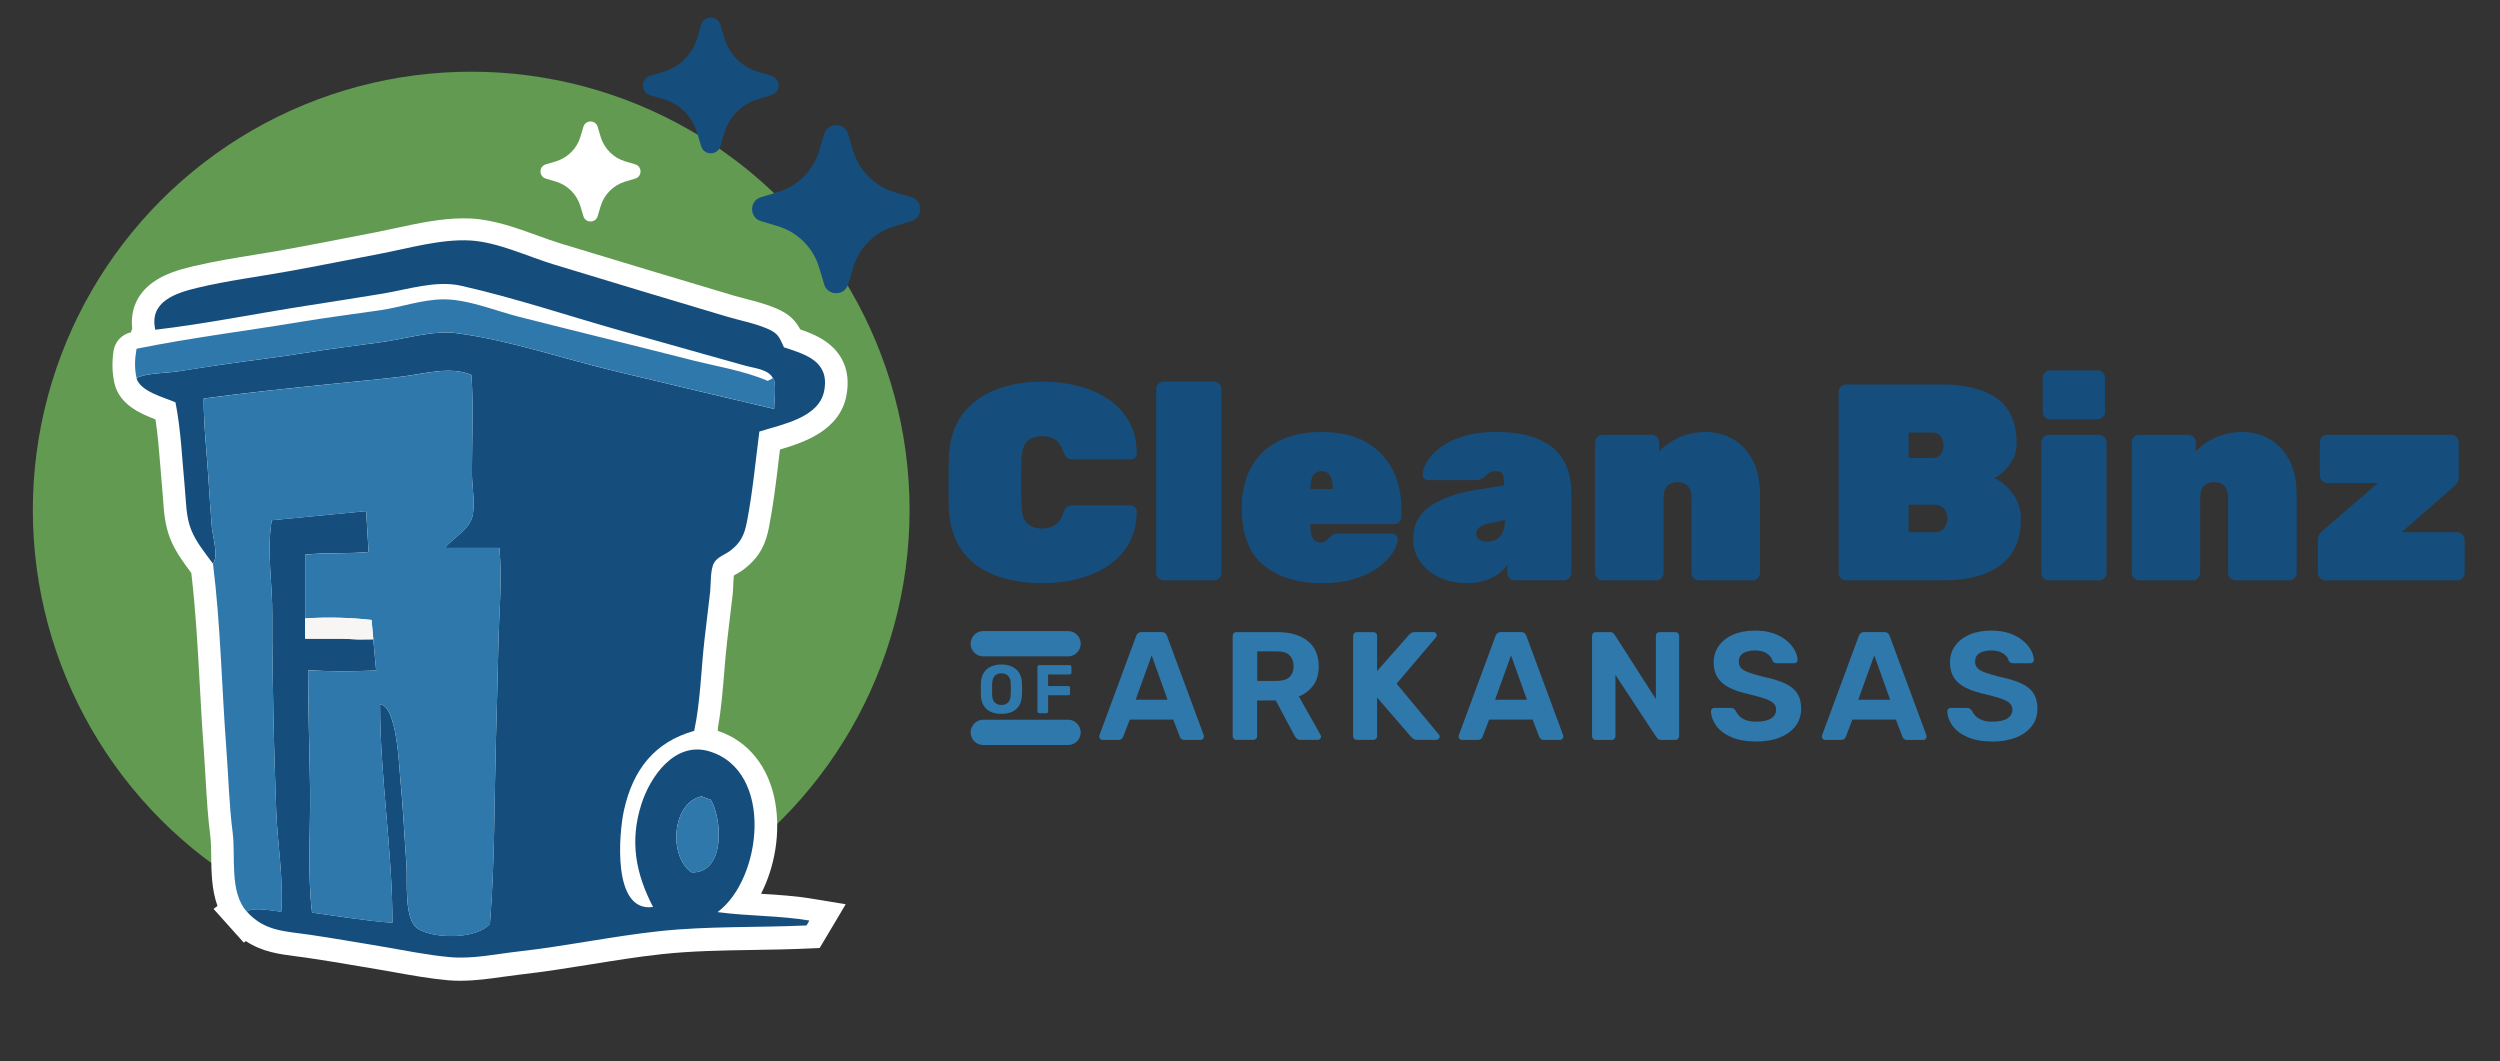 <?xml version="1.0" encoding="UTF-8"?>
<svg id="bubbles" xmlns="http://www.w3.org/2000/svg" viewBox="0 0 463.02 196.57">
  <rect x="0" y="0" width="463.02" height="196.57" fill="#333333" stroke="none"/>
  <defs>
    <style>
      .cls-1 {
        fill: #f7f6f4;
      }

      .cls-2 {
        fill: none;
        stroke: #2f78ac;
        stroke-linecap: round;
        stroke-miterlimit: 10;
        stroke-width: 4.68px;
      }

      .cls-3 {
        fill: #fff;
      }

      .cls-4 {
        fill: #629a52;
      }

      .cls-5 {
        fill: #2f78ac;
      }

      .cls-6 {
        fill: #154e7c;
      }
    </style>
  </defs>
  <g>
    <circle class="cls-4" cx="87.27" cy="94.47" r="81.19"/>
    <path class="cls-3" d="M85.35,181.65c-.83,0-1.63-.04-2.4-.1-3.36-.31-6.63-.89-9.79-1.46-1.16-.21-2.37-.43-3.55-.62-1.05-.17-2.1-.35-3.15-.53-3.17-.54-6.44-1.09-9.65-1.56-.65-.09-1.27-.17-1.88-.25-3.13-.4-6.35-.81-9.4-2.83l-.38.28s-2.55-2.83-2.55-2.84l-3.05-3.4.73-.55c-1.09-3.01-1.13-6.33-1.16-9.17-.02-1.41-.03-2.74-.17-3.8-.46-3.51-.66-7.05-.86-10.47-.1-1.69-.2-3.43-.32-5.12-.32-4.14-.55-8.33-.77-12.39-.37-6.83-.76-13.87-1.57-20.73-.06-.08-.12-.16-.18-.24-1.3-1.74-2.78-3.72-3.73-6.12-.99-2.52-1.17-5.06-1.32-7.31-.04-.59-.08-1.14-.13-1.68-.14-1.43-.25-2.88-.36-4.27-.24-3.05-.48-5.97-.91-8.81-2.84-1.08-6.61-2.75-7.56-6.54l-.02-.07c-.43-1.85-.5-3.8-.21-5.96.23-1.79,1.53-3.17,3.23-3.56l.25-.69c-.39-3.45.92-6.45,3.79-8.54,2.18-1.59,4.84-2.37,7.39-2.98,3.85-.92,7.77-1.55,11.56-2.17,1.81-.29,3.69-.6,5.5-.93,3.71-.67,7.49-1.4,11.14-2.11,1.91-.37,3.82-.74,5.73-1.11,1.19-.23,2.43-.5,3.73-.78,3.88-.84,8.28-1.8,12.51-1.8.52,0,1.04.01,1.53.04,4.16.24,8.39,1.77,12.12,3.12,1.54.56,2.99,1.08,4.35,1.5l.57.17c5.32,1.61,10.65,3.22,15.97,4.83,5.11,1.54,10.34,3.11,15.53,4.65.72.21,1.48.41,2.29.62,1.85.48,3.77.97,5.63,1.78,2.47,1.07,3.53,2.28,4.38,3.86,1.86.64,3.8,1.43,5.41,2.76,1.95,1.6,4.07,4.54,3.15,9.46-1.22,6.5-7.89,8.73-12.31,10.02-.07.58-.14,1.16-.21,1.73-.49,4.12-1,8.39-1.81,12.58-.58,3.01-1.59,5.48-4.57,7.8-.58.45-1.16.78-1.63,1.04-.1.05-.21.12-.32.18-.07.54-.1,1.35-.12,1.84-.02.61-.05,1.18-.11,1.71-.35,2.94-.7,5.88-1.04,8.82-.21,1.82-.36,3.66-.52,5.61-.27,3.32-.55,6.75-1.15,10.11l-.05.69c5.62,1.84,9.49,6.64,10.65,13.24,1,5.72-.08,11.96-2.63,16.94.01,0,.02,0,.03,0,3.12.19,6.34.39,9.62.94l6.03,1-4.82,8.1-2.25.1c-3.35.15-6.75.21-10.04.26-5.65.09-11.49.18-17.04.79-4.32.47-8.73,1.18-13,1.87-4.24.68-8.62,1.39-13,1.88-1.04.12-2.09.27-3.2.42-2.56.36-5.2.74-7.93.74Z"/>
    <path class="cls-6" d="M39.44,104.4c-1.46-2.01-3.12-3.97-4.04-6.3-.98-2.47-.93-5.23-1.18-7.85-.5-5.23-.7-10.57-1.72-15.73-1.99-.9-6.59-2-7.22-4.51,1.99-.96,5.48-.89,7.69-1.23,2.64-.41,5.28-.84,7.92-1.22,5.11-.75,10.23-1.34,15.33-2.16,4.84-.78,9.69-1.38,14.55-2.05,4.35-.6,9.42-2.21,13.78-1.64,9.74,1.28,19.61,4.68,29.17,6.98,9.88,2.37,19.76,4.74,29.65,7.05,0-.97.48-5.09-.21-5.7-.88-1.67-3.5-1.85-5.09-2.3-2.53-.71-5.06-1.42-7.59-2.13-5.06-1.42-10.11-2.85-15.17-4.27-9.92-2.79-19.87-6.15-29.92-8.42-4.64-1.05-9.91.7-14.51,1.46-4.8.79-9.61,1.54-14.41,2.29-9.21,1.44-18.45,3.32-27.71,4.4-1.18-5.23,3.79-6.81,7.86-7.78,5.53-1.32,11.24-2.04,16.83-3.05,5.64-1.02,11.27-2.15,16.9-3.23,5.29-1.01,11.33-2.78,16.75-2.47,5.09.29,10.63,2.97,15.5,4.45,5.52,1.67,11.03,3.34,16.55,5.01,5.18,1.56,10.36,3.12,15.55,4.66,2.43.72,5.13,1.22,7.45,2.23,1.99.86,2.16,1.52,3.05,3.44,4.09,1.33,8.47,2.61,7.45,8.04-.95,5.06-7.92,6.24-12.01,7.56-.72,5.56-1.24,11.23-2.31,16.74-.46,2.36-1.11,3.81-3.03,5.29-.96.74-2.37,1.16-3.02,2.22-.76,1.23-.6,4.03-.75,5.36-.35,2.94-.7,5.89-1.04,8.83-.65,5.57-.75,11.51-1.92,16.99-7.39,2.08-11.34,7.23-13,14.67-.94,4.2-2.25,19.03,5.38,17.95-3.23-6.23-4.34-12.18-2.17-19.01,1.64-5.17,6.23-11.75,12.61-9.81,12.01,3.65,9.78,23.61,1.51,29.77,5.76.77,11.37.62,17.01,1.56-.26.44-.4.67-.54.91-9.06.42-18.34.09-27.35,1.07-8.72.95-17.31,2.78-26.01,3.75-4.17.47-8.49,1.43-12.69,1.05-4.4-.4-8.68-1.32-13.03-2.04-4.28-.71-8.58-1.47-12.88-2.1-4.7-.69-8.41-.62-11.71-4.3,1.23-.92,4.86-.11,6.39.02.45-6.12-.73-12.66-.94-18.82-.2-5.78-.4-11.56-.51-17.34-.12-6.28-.25-12.55-.21-18.82.04-5.68-1.07-11.92-.1-17.52,5.81-.56,11.56-1.12,17.48-1.69.16,2.52.31,5.05.45,7.57-3.91.38-7.84.06-11.75.5v15.56c2.41,0,4.67,0,6.92,0l2.96.14c.91-.01,1.83-.02,2.74-.03.18,1.95.36,3.9.53,5.79-4.25.15-8.36.2-12.6-.05,0,7.3.26,14.6.36,21.9.1,7.54-.53,15.51.37,22.98,4.96.68,9.82,1.51,14.89,1.88,0-13.49-2.29-26.96-2.29-40.43,3.11.18,3.53,11.51,3.73,13.59.53,5.38.76,10.76,1.16,16.15.22,2.94-.54,10.1,2.11,11.8,2.97,1.9,10.92,1.99,13.35-.93.89-11.17.79-22.46,1.1-33.67.16-5.99.34-11.97.46-17.96.12-5.9.74-12.1.18-17.97h-10.12c1.4-1.67,4.22-3.28,4.98-5.35.82-2.25.06-6.15.06-8.52,0-6.02.35-12.17-.1-18.17-3.82-1.66-8.7-.22-12.64.28-4,.5-8.02.86-12.04,1.27-8.31.85-16.63,1.69-24.91,2.82,0,5.15.63,10.35.93,15.49.16,2.74.37,5.48.58,8.22.13,1.67,1.32,5.5.21,6.87ZM128.08,161.57c6.22.23,5.75-9.77,3.57-13.43-.62-.23-1.24-.46-1.73-.65-5.53,1.21-6.13,11.17-1.84,14.07Z"/>
    <path class="cls-5" d="M39.44,104.4c1.11-1.37-.08-5.2-.21-6.87-.22-2.74-.43-5.48-.58-8.22-.29-5.15-.93-10.34-.93-15.49,8.28-1.13,16.6-1.97,24.91-2.82,4.01-.41,8.03-.77,12.04-1.27,3.94-.5,8.83-1.94,12.64-.28.46,6,.1,12.15.1,18.17,0,2.36.76,6.27-.06,8.52-.76,2.07-3.58,3.69-4.98,5.35h10.12c.56,5.88-.06,12.07-.18,17.97-.12,5.99-.3,11.97-.46,17.96-.3,11.2-.2,22.5-1.1,33.67-2.43,2.92-10.38,2.83-13.35.93-2.65-1.69-1.89-8.86-2.11-11.8-.4-5.39-.62-10.77-1.16-16.15-.21-2.08-.62-13.41-3.73-13.59,0,13.47,2.29,26.94,2.29,40.43-5.07-.37-9.93-1.2-14.89-1.88-.9-7.48-.26-15.44-.37-22.98-.1-7.3-.36-14.6-.36-21.9,4.24.24,8.35.2,12.6.05-.17-1.89-.35-3.84-.53-5.79-.1-1.18-.21-2.36-.32-3.59-4.09-.46-8.2-.54-12.3-.29v-11.79c3.92-.44,7.84-.12,11.75-.5-.15-2.52-.3-5.05-.45-7.57-5.92.57-11.67,1.13-17.48,1.69-.98,5.6.13,11.83.1,17.52-.04,6.28.09,12.55.21,18.82.11,5.78.31,11.56.51,17.34.21,6.15,1.39,12.7.94,18.82-1.53-.13-5.16-.94-6.39-.02-3.27-3.63-2.04-10.17-2.62-14.67-.66-5.07-.77-10.25-1.16-15.36-.87-11.47-1.06-22.98-2.48-34.39Z"/>
    <path class="cls-5" d="M143.17,70.03c.68.61.21,4.73.21,5.7-9.89-2.31-19.77-4.68-29.65-7.05-9.56-2.3-19.43-5.7-29.17-6.98-4.36-.57-9.43,1.04-13.78,1.64-4.85.67-9.71,1.27-14.55,2.05-5.1.82-10.22,1.41-15.33,2.16-2.64.39-5.28.81-7.92,1.22-2.21.34-5.7.27-7.69,1.23-.41-1.78-.33-3.55,0-5.41,10-2.03,20.19-3.28,30.26-4.96,4.96-.83,9.96-1.45,14.92-2.18,3.81-.56,7.6-1.95,11.51-2.01,4.6-.06,9.75,2.12,14.2,3.25,5.26,1.34,10.53,2.64,15.79,3.95,5.27,1.31,10.55,2.63,15.81,3.97,4.72,1.21,9.93,2.01,14.41,3.93.2-.11.59-.31.98-.52Z"/>
    <path class="cls-5" d="M128.08,161.57c-4.28-2.9-3.69-12.86,1.84-14.07.49.18,1.11.42,1.73.65,2.18,3.66,2.65,13.66-3.57,13.43Z"/>
    <path class="cls-1" d="M56.52,114.53c4.1-.25,8.21-.17,12.3.29.11,1.23.21,2.41.32,3.59-.91.01-1.83.02-2.74.03l-2.96-.14h-6.92v-3.77Z"/>
    <path class="cls-5" d="M63.43,118.3c.99.05,1.98.1,2.96.14-.99-.05-1.98-.1-2.96-.14Z"/>
    <g>
      <path class="cls-6" d="M193.08,108c-3.32,0-6.26-.48-8.81-1.45-2.56-.97-4.59-2.49-6.09-4.56-1.5-2.07-2.33-4.75-2.46-8.04-.03-1.42-.05-2.94-.05-4.56s.02-3.18.05-4.67c.14-3.21.98-5.86,2.51-7.93,1.54-2.07,3.59-3.61,6.17-4.61,2.57-1,5.47-1.5,8.68-1.5,2.21,0,4.35.25,6.4.75,2.06.5,3.91,1.29,5.57,2.36,1.66,1.07,2.98,2.45,3.97,4.12.99,1.68,1.49,3.69,1.53,6.04,0,.31-.11.58-.34.8s-.49.34-.8.34h-10.58c-.55,0-.96-.11-1.22-.34-.26-.22-.49-.61-.7-1.17-.38-1.11-.9-1.85-1.56-2.23-.66-.38-1.43-.57-2.33-.57-1.14,0-2.05.3-2.72.91-.67.61-1.05,1.7-1.11,3.29-.1,2.83-.1,5.74,0,8.71.07,1.59.44,2.69,1.11,3.29.67.61,1.58.91,2.72.91.9,0,1.69-.21,2.36-.62.67-.41,1.18-1.14,1.53-2.18.17-.59.4-.99.67-1.19.28-.21.69-.31,1.24-.31h10.58c.31,0,.58.11.8.34.22.23.34.49.34.8-.03,2.35-.54,4.36-1.53,6.04-.99,1.68-2.31,3.05-3.97,4.12-1.66,1.07-3.52,1.86-5.57,2.36-2.06.5-4.19.75-6.4.75Z"/>
      <path class="cls-6" d="M215.53,107.49c-.38,0-.71-.14-.99-.41-.28-.28-.41-.6-.41-.99v-34.01c0-.38.14-.71.41-.99.28-.28.6-.41.99-.41h9.28c.38,0,.71.14.98.41.28.28.42.61.42.99v34.01c0,.38-.14.71-.42.99-.28.28-.61.41-.98.41h-9.28Z"/>
      <path class="cls-6" d="M244.82,108c-4.53,0-8.13-1.11-10.81-3.34-2.68-2.23-4.02-5.76-4.02-10.6v-.36c.07-2.97.72-5.48,1.94-7.52,1.23-2.04,2.94-3.58,5.13-4.61,2.19-1.04,4.76-1.56,7.7-1.56,3.39,0,6.17.65,8.35,1.94,2.18,1.3,3.79,3.01,4.85,5.13,1.05,2.13,1.58,4.47,1.58,7.03v1.56c0,.38-.14.71-.41.99-.28.28-.61.41-.99.41h-15.45v.26c0,.69.06,1.27.18,1.74.12.47.34.82.65,1.06.31.24.71.36,1.19.36.21,0,.39-.03.54-.1.16-.07.31-.18.47-.34.16-.16.32-.32.49-.49.31-.31.57-.51.78-.6.21-.09.52-.13.93-.13h9.8c.34,0,.63.1.86.31.22.21.32.48.29.83-.03.66-.34,1.44-.91,2.36-.57.92-1.43,1.81-2.57,2.67-1.14.86-2.59,1.58-4.36,2.15-1.76.57-3.84.86-6.22.86ZM242.69,90.58h4.15v-.05c0-.76-.08-1.38-.23-1.87-.16-.48-.39-.84-.7-1.06-.31-.22-.69-.34-1.14-.34s-.83.11-1.14.34c-.31.23-.54.58-.7,1.06-.16.48-.23,1.11-.23,1.87v.05Z"/>
      <path class="cls-6" d="M271.78,108c-1.97,0-3.72-.36-5.24-1.09-1.52-.73-2.71-1.71-3.55-2.96-.85-1.24-1.27-2.64-1.27-4.2,0-2.52,1.03-4.5,3.08-5.94,2.06-1.43,4.81-2.44,8.27-3.03l5.5-.88v-.05c0-.9-.08-1.56-.23-1.97-.16-.41-.6-.62-1.32-.62-.48,0-.87.1-1.17.29-.29.19-.61.46-.96.8-.38.38-.86.57-1.45.57h-8.81c-.35,0-.63-.1-.86-.31-.23-.21-.32-.48-.29-.83.03-.66.31-1.43.83-2.31.52-.88,1.32-1.74,2.41-2.57,1.09-.83,2.49-1.52,4.2-2.07,1.71-.55,3.78-.83,6.2-.83s4.4.25,6.14.75c1.74.5,3.19,1.23,4.33,2.18,1.14.95,2,2.13,2.57,3.53.57,1.4.86,2.98.86,4.74v14.88c0,.38-.14.71-.42.99-.28.28-.61.41-.98.41h-9.07c-.38,0-.71-.14-.98-.41-.28-.28-.42-.6-.42-.99v-1.45c-.48.69-1.1,1.29-1.84,1.79-.74.5-1.58.89-2.51,1.17s-1.94.41-3.01.41ZM275.36,100.33c.69,0,1.29-.14,1.79-.41.5-.28.89-.72,1.17-1.32.28-.6.41-1.36.41-2.26v-.05l-3.06.67c-.9.21-1.5.48-1.81.83-.31.35-.47.71-.47,1.09,0,.24.08.48.23.7.16.23.38.41.67.54.29.14.65.21,1.06.21Z"/>
      <path class="cls-6" d="M296.82,107.49c-.38,0-.71-.14-.99-.41-.28-.28-.41-.6-.41-.99v-24.16c0-.38.14-.71.41-.99.28-.28.6-.41.99-.41h9.07c.38,0,.71.14.99.41.28.28.41.61.41.99v1.71c.86-1,2.06-1.86,3.58-2.57,1.52-.71,3.2-1.06,5.03-1.06s3.4.41,4.93,1.24c1.52.83,2.76,2.11,3.71,3.84.95,1.73,1.43,3.96,1.43,6.69v14.31c0,.38-.14.71-.41.99-.28.28-.61.41-.99.41h-9.9c-.38,0-.71-.14-.98-.41-.28-.28-.41-.6-.41-.99v-13.95c0-.93-.23-1.64-.67-2.13-.45-.48-1.09-.73-1.92-.73s-1.47.24-1.92.73c-.45.48-.67,1.19-.67,2.13v13.95c0,.38-.14.71-.41.99-.28.28-.61.41-.99.41h-9.85Z"/>
      <path class="cls-6" d="M341.93,107.49c-.38,0-.71-.14-.99-.41-.28-.28-.41-.6-.41-.99v-33.49c0-.38.14-.71.41-.99.28-.28.6-.41.99-.41h17.21c3.32,0,6.03.41,8.14,1.22,2.11.81,3.67,2.02,4.69,3.63,1.02,1.61,1.53,3.62,1.53,6.04,0,1.11-.23,2.1-.7,2.98-.47.88-1.02,1.62-1.66,2.2-.64.59-1.24,1.02-1.79,1.3,1.31.55,2.46,1.51,3.45,2.88.99,1.37,1.48,2.91,1.48,4.64,0,2.59-.57,4.73-1.71,6.4-1.14,1.68-2.79,2.93-4.95,3.76-2.16.83-4.81,1.24-7.96,1.24h-17.73ZM353.49,84.83h4.36c.76,0,1.3-.25,1.63-.75.33-.5.49-1.03.49-1.58s-.16-1.09-.49-1.61c-.33-.52-.87-.78-1.63-.78h-4.36v4.72ZM353.49,98.57h4.82c.86,0,1.48-.29,1.84-.86s.54-1.13.54-1.69c0-.62-.2-1.2-.6-1.74-.4-.54-.99-.8-1.79-.8h-4.82v5.08Z"/>
      <path class="cls-6" d="M379.47,107.49c-.38,0-.71-.14-.99-.41-.28-.28-.41-.6-.41-.99v-24.16c0-.38.14-.71.41-.99.28-.28.6-.41.99-.41h9.28c.38,0,.71.14.98.41.28.28.42.61.42.99v24.16c0,.38-.14.71-.42.99-.28.28-.61.41-.98.41h-9.28ZM379.72,77.67c-.38,0-.71-.14-.99-.41-.28-.28-.41-.6-.41-.99v-6.27c0-.38.14-.71.41-.99.28-.28.6-.41.99-.41h8.76c.38,0,.71.14.98.41.28.28.42.61.42.99v6.27c0,.38-.14.71-.42.99-.28.28-.61.41-.98.41h-8.76Z"/>
      <path class="cls-6" d="M396.21,107.49c-.38,0-.71-.14-.99-.41-.28-.28-.41-.6-.41-.99v-24.16c0-.38.14-.71.41-.99.28-.28.6-.41.99-.41h9.07c.38,0,.71.14.99.41.28.28.41.61.41.99v1.71c.86-1,2.06-1.86,3.58-2.57,1.52-.71,3.2-1.06,5.03-1.06s3.4.41,4.93,1.24c1.52.83,2.76,2.11,3.71,3.84.95,1.73,1.43,3.96,1.43,6.69v14.31c0,.38-.14.71-.41.99-.28.28-.61.41-.99.41h-9.9c-.38,0-.71-.14-.98-.41-.28-.28-.41-.6-.41-.99v-13.95c0-.93-.23-1.64-.67-2.13-.45-.48-1.09-.73-1.92-.73s-1.47.24-1.92.73c-.45.48-.67,1.19-.67,2.13v13.95c0,.38-.14.71-.41.99-.28.28-.61.41-.99.41h-9.85Z"/>
      <path class="cls-6" d="M430.69,107.49c-.38,0-.71-.14-.98-.41-.28-.28-.42-.6-.42-.99v-5.96c0-.41.08-.77.23-1.06.16-.29.35-.54.6-.75l10.32-8.87h-9.38c-.38,0-.71-.14-.99-.41-.28-.28-.41-.6-.41-.99v-6.12c0-.38.14-.71.41-.99.28-.28.6-.41.99-.41h22.92c.38,0,.71.14.98.41.28.28.41.61.41.99v6.53c0,.31-.06.59-.18.83-.12.24-.3.47-.54.67l-9.85,8.61h10.27c.38,0,.71.14.99.41.28.28.41.61.41.99v6.12c0,.38-.14.71-.41.99-.28.28-.61.41-.99.41h-24.37Z"/>
    </g>
    <path class="cls-3" d="M110.69,23.48l.55,1.85c.66,2.19,2.37,3.91,4.56,4.56l1.85.55c1.31.39,1.31,2.25,0,2.64l-1.85.55c-2.19.66-3.91,2.37-4.56,4.56l-.55,1.85c-.39,1.31-2.25,1.31-2.64,0l-.55-1.85c-.66-2.19-2.37-3.91-4.56-4.56l-1.85-.55c-1.31-.39-1.31-2.25,0-2.64l1.85-.55c2.19-.66,3.91-2.37,4.56-4.56l.55-1.85c.39-1.31,2.25-1.31,2.64,0Z"/>
    <path class="cls-6" d="M133.43,4.6l.75,2.51c.89,2.97,3.21,5.29,6.18,6.18l2.51.75c1.78.53,1.78,3.05,0,3.58l-2.51.75c-2.97.89-5.29,3.21-6.18,6.18l-.75,2.51c-.53,1.78-3.05,1.78-3.58,0l-.75-2.51c-.89-2.97-3.21-5.29-6.18-6.18l-2.51-.75c-1.78-.53-1.78-3.05,0-3.58l2.51-.75c2.97-.89,5.29-3.21,6.18-6.18l.75-2.51c.53-1.78,3.05-1.78,3.58,0Z"/>
    <path class="cls-6" d="M157.08,24.82l.93,3.11c1.1,3.68,3.98,6.56,7.66,7.66l3.11.93c2.2.66,2.2,3.78,0,4.44l-3.11.93c-3.68,1.1-6.56,3.98-7.66,7.66l-.93,3.11c-.66,2.2-3.78,2.2-4.44,0l-.93-3.11c-1.1-3.68-3.98-6.56-7.66-7.66l-3.11-.93c-2.2-.66-2.2-3.78,0-4.44l3.11-.93c3.68-1.1,6.56-3.98,7.66-7.66l.93-3.11c.66-2.2,3.78-2.2,4.44,0Z"/>
    <g>
      <g>
        <path class="cls-5" d="M185.48,132.21c-.77,0-1.43-.13-1.99-.38s-.99-.64-1.31-1.15c-.31-.51-.48-1.16-.51-1.94,0-.36-.01-.73-.01-1.09s0-.73.01-1.1c.03-.76.2-1.4.51-1.92.32-.52.76-.91,1.32-1.17.56-.26,1.22-.39,1.97-.39s1.4.13,1.96.39c.56.26,1,.65,1.33,1.17.32.52.49,1.16.51,1.92.02.37.03.74.03,1.1s0,.72-.03,1.09c-.03.78-.19,1.42-.51,1.94s-.75.89-1.31,1.15c-.56.25-1.22.38-1.98.38ZM185.48,130.57c.49,0,.89-.15,1.21-.45s.48-.78.5-1.44c.02-.37.03-.72.03-1.05s0-.67-.03-1.03c0-.44-.09-.8-.24-1.08-.15-.28-.35-.48-.6-.62-.25-.13-.54-.2-.87-.2s-.62.07-.88.2c-.25.13-.45.34-.6.62-.15.28-.23.64-.25,1.08,0,.36-.01.71-.01,1.03s0,.68.01,1.05c.03.66.19,1.14.51,1.44.31.3.72.45,1.22.45Z"/>
        <path class="cls-5" d="M192.46,132.08c-.09,0-.17-.03-.23-.09-.06-.06-.09-.14-.09-.23v-8.25c0-.09.03-.17.09-.23.06-.06.14-.09.23-.09h5.66c.09,0,.17.03.23.09.06.06.09.14.09.23v1.08c0,.09-.03.17-.09.23-.06.06-.14.09-.23.09h-4v2.15h3.74c.09,0,.17.03.23.09.06.06.09.14.09.23v1.08c0,.08-.03.16-.09.22-.06.06-.14.09-.23.09h-3.74v3.01c0,.09-.03.17-.09.23-.06.06-.14.09-.23.09h-1.35Z"/>
      </g>
      <g>
        <path class="cls-5" d="M204.19,137.04c-.17,0-.31-.06-.43-.19-.11-.12-.17-.26-.17-.41,0-.09,0-.18.03-.26l6.79-18.35c.06-.21.17-.39.34-.54.17-.15.41-.23.71-.23h3.65c.3,0,.54.08.71.23.17.15.29.33.34.54l6.79,18.35c.02.08.03.16.03.26,0,.15-.06.29-.17.41-.11.12-.26.19-.43.19h-2.97c-.29,0-.49-.07-.63-.2-.13-.13-.22-.26-.26-.37l-1.23-3.2h-8.05l-1.23,3.2c-.04.11-.12.24-.26.37-.13.13-.34.2-.63.2h-2.97ZM210.33,129.6h5.91l-2.94-8.22-2.97,8.22Z"/>
        <path class="cls-5" d="M229.01,137.04c-.21,0-.38-.07-.51-.2-.13-.13-.2-.3-.2-.51v-18.55c0-.21.07-.38.2-.51.13-.13.3-.2.51-.2h7.56c2.38,0,4.25.55,5.62,1.64,1.37,1.09,2.05,2.67,2.05,4.72,0,1.39-.33,2.55-1,3.48-.67.93-1.56,1.63-2.68,2.08l4.02,7.13c.06.11.09.22.09.31,0,.15-.06.29-.17.41-.11.12-.26.19-.43.19h-3.17c-.34,0-.6-.09-.77-.27-.17-.18-.3-.35-.37-.5l-3.48-6.53h-3.45v6.59c0,.21-.07.38-.2.51-.13.13-.3.2-.51.2h-3.11ZM232.84,126.11h3.65c1.05,0,1.82-.24,2.33-.71.5-.48.76-1.14.76-2s-.25-1.53-.74-2.03c-.49-.49-1.27-.74-2.34-.74h-3.65v5.48Z"/>
        <path class="cls-5" d="M251.32,137.04c-.21,0-.38-.07-.51-.2-.13-.13-.2-.3-.2-.51v-18.55c0-.21.07-.38.2-.51.13-.13.3-.2.51-.2h3.02c.21,0,.38.07.51.2.13.13.2.3.2.51v6.51l5.88-6.68c.08-.11.2-.23.39-.36.18-.12.42-.19.73-.19h3.45c.17,0,.31.06.43.19.11.12.17.26.17.41,0,.13-.04.25-.11.34l-7.33,8.62,7.87,9.47c.08.08.11.19.11.34s-.06.29-.17.41c-.11.12-.26.19-.43.19h-3.57c-.34,0-.6-.08-.77-.23-.17-.15-.29-.26-.34-.31l-6.31-7.3v7.13c0,.21-.07.38-.2.51s-.3.2-.51.2h-3.02Z"/>
        <path class="cls-5" d="M270.75,137.04c-.17,0-.31-.06-.43-.19-.11-.12-.17-.26-.17-.41,0-.09,0-.18.03-.26l6.79-18.35c.06-.21.17-.39.34-.54.17-.15.41-.23.71-.23h3.65c.3,0,.54.08.71.23.17.15.29.33.34.54l6.79,18.35c.02.08.03.16.03.26,0,.15-.06.29-.17.41-.11.12-.26.19-.43.19h-2.97c-.29,0-.49-.07-.63-.2-.13-.13-.22-.26-.26-.37l-1.23-3.2h-8.05l-1.23,3.2c-.04.11-.12.24-.26.37s-.34.2-.63.2h-2.97ZM276.89,129.6h5.91l-2.94-8.22-2.97,8.22Z"/>
        <path class="cls-5" d="M295.57,137.04c-.21,0-.38-.07-.51-.2-.13-.13-.2-.3-.2-.51v-18.55c0-.21.07-.38.2-.51.13-.13.3-.2.51-.2h2.6c.29,0,.49.07.63.2.13.13.22.24.26.31l7.62,11.9v-11.7c0-.21.07-.38.2-.51.13-.13.29-.2.49-.2h2.91c.21,0,.38.07.51.2.13.13.2.3.2.51v18.55c0,.19-.07.36-.2.5-.13.14-.3.21-.51.21h-2.62c-.29,0-.49-.07-.61-.21-.12-.14-.21-.24-.27-.3l-7.59-11.53v11.33c0,.21-.07.38-.2.51-.13.13-.3.2-.51.2h-2.88Z"/>
        <path class="cls-5" d="M325.25,137.33c-1.83,0-3.35-.27-4.58-.8-1.23-.53-2.15-1.23-2.78-2.08-.63-.86-.96-1.77-1-2.74,0-.15.06-.29.17-.41.11-.12.26-.19.43-.19h3.05c.25,0,.44.05.57.16.13.1.26.23.37.39.13.32.35.64.64.94.29.3.7.56,1.21.76.51.2,1.15.3,1.91.3,1.24,0,2.16-.2,2.78-.6.62-.4.93-.94.93-1.63,0-.49-.17-.89-.5-1.2-.33-.3-.86-.58-1.57-.83-.71-.25-1.66-.51-2.84-.8-1.43-.3-2.64-.7-3.64-1.18s-1.75-1.11-2.25-1.88c-.5-.77-.76-1.73-.76-2.87s.31-2.15.94-3.04c.63-.88,1.51-1.58,2.65-2.08,1.14-.5,2.5-.76,4.08-.76,1.27,0,2.4.17,3.38.51.98.34,1.8.79,2.45,1.34.66.55,1.16,1.14,1.5,1.77.34.63.52,1.24.54,1.83,0,.15-.06.29-.17.41-.11.12-.26.19-.43.19h-3.2c-.19,0-.36-.04-.51-.11-.15-.08-.28-.21-.37-.4-.11-.49-.45-.93-1.01-1.3-.56-.37-1.29-.56-2.18-.56s-1.67.17-2.21.51-.81.87-.81,1.57c0,.46.14.84.41,1.16.28.31.74.59,1.4.83.66.24,1.53.5,2.61.78,1.67.34,3.03.75,4.08,1.23,1.05.48,1.82,1.09,2.31,1.84.49.75.74,1.7.74,2.84,0,1.27-.36,2.37-1.07,3.28-.71.91-1.69,1.61-2.94,2.1-1.25.49-2.7.73-4.35.73Z"/>
        <path class="cls-5" d="M338.03,137.04c-.17,0-.31-.06-.43-.19-.11-.12-.17-.26-.17-.41,0-.09,0-.18.03-.26l6.79-18.35c.06-.21.17-.39.34-.54.17-.15.41-.23.71-.23h3.65c.3,0,.54.08.71.23.17.15.29.33.34.54l6.79,18.35c.02.08.03.16.03.26,0,.15-.06.29-.17.41-.11.12-.26.19-.43.19h-2.97c-.29,0-.49-.07-.63-.2-.13-.13-.22-.26-.26-.37l-1.23-3.2h-8.05l-1.23,3.2c-.04.11-.12.24-.26.37s-.34.2-.63.2h-2.97ZM344.16,129.6h5.91l-2.94-8.22-2.97,8.22Z"/>
        <path class="cls-5" d="M369.01,137.33c-1.83,0-3.35-.27-4.58-.8-1.23-.53-2.15-1.23-2.78-2.08-.63-.86-.96-1.77-1-2.74,0-.15.06-.29.17-.41.11-.12.26-.19.43-.19h3.05c.25,0,.44.05.57.16.13.1.26.23.37.39.13.32.35.64.64.94.29.3.7.56,1.21.76.51.2,1.15.3,1.91.3,1.24,0,2.16-.2,2.78-.6.62-.4.93-.94.93-1.63,0-.49-.17-.89-.5-1.2-.33-.3-.86-.58-1.57-.83-.71-.25-1.66-.51-2.84-.8-1.43-.3-2.64-.7-3.64-1.18s-1.75-1.11-2.25-1.88c-.5-.77-.76-1.73-.76-2.87s.31-2.15.94-3.04c.63-.88,1.51-1.58,2.65-2.08,1.14-.5,2.5-.76,4.08-.76,1.27,0,2.4.17,3.38.51.98.34,1.8.79,2.45,1.34.66.55,1.16,1.14,1.5,1.77.34.63.52,1.24.54,1.83,0,.15-.06.29-.17.41-.11.12-.26.19-.43.19h-3.2c-.19,0-.36-.04-.51-.11-.15-.08-.28-.21-.37-.4-.11-.49-.45-.93-1.01-1.3-.56-.37-1.29-.56-2.18-.56s-1.67.17-2.21.51-.81.87-.81,1.57c0,.46.14.84.41,1.16.28.31.74.59,1.4.83.66.24,1.53.5,2.61.78,1.67.34,3.03.75,4.08,1.23,1.05.48,1.82,1.09,2.31,1.84.49.75.74,1.7.74,2.84,0,1.27-.36,2.37-1.07,3.28-.71.91-1.69,1.61-2.94,2.1-1.25.49-2.7.73-4.35.73Z"/>
      </g>
      <line class="cls-2" x1="182.11" y1="119.22" x2="197.81" y2="119.22"/>
      <line class="cls-2" x1="182.11" y1="135.64" x2="197.81" y2="135.64"/>
    </g>
  </g>
  <path class="cls-5" d="M452.88,165.98c6.18.3,12.37.6,18.55.9-6.18-.3-12.37-.6-18.55-.9Z"/>
</svg>